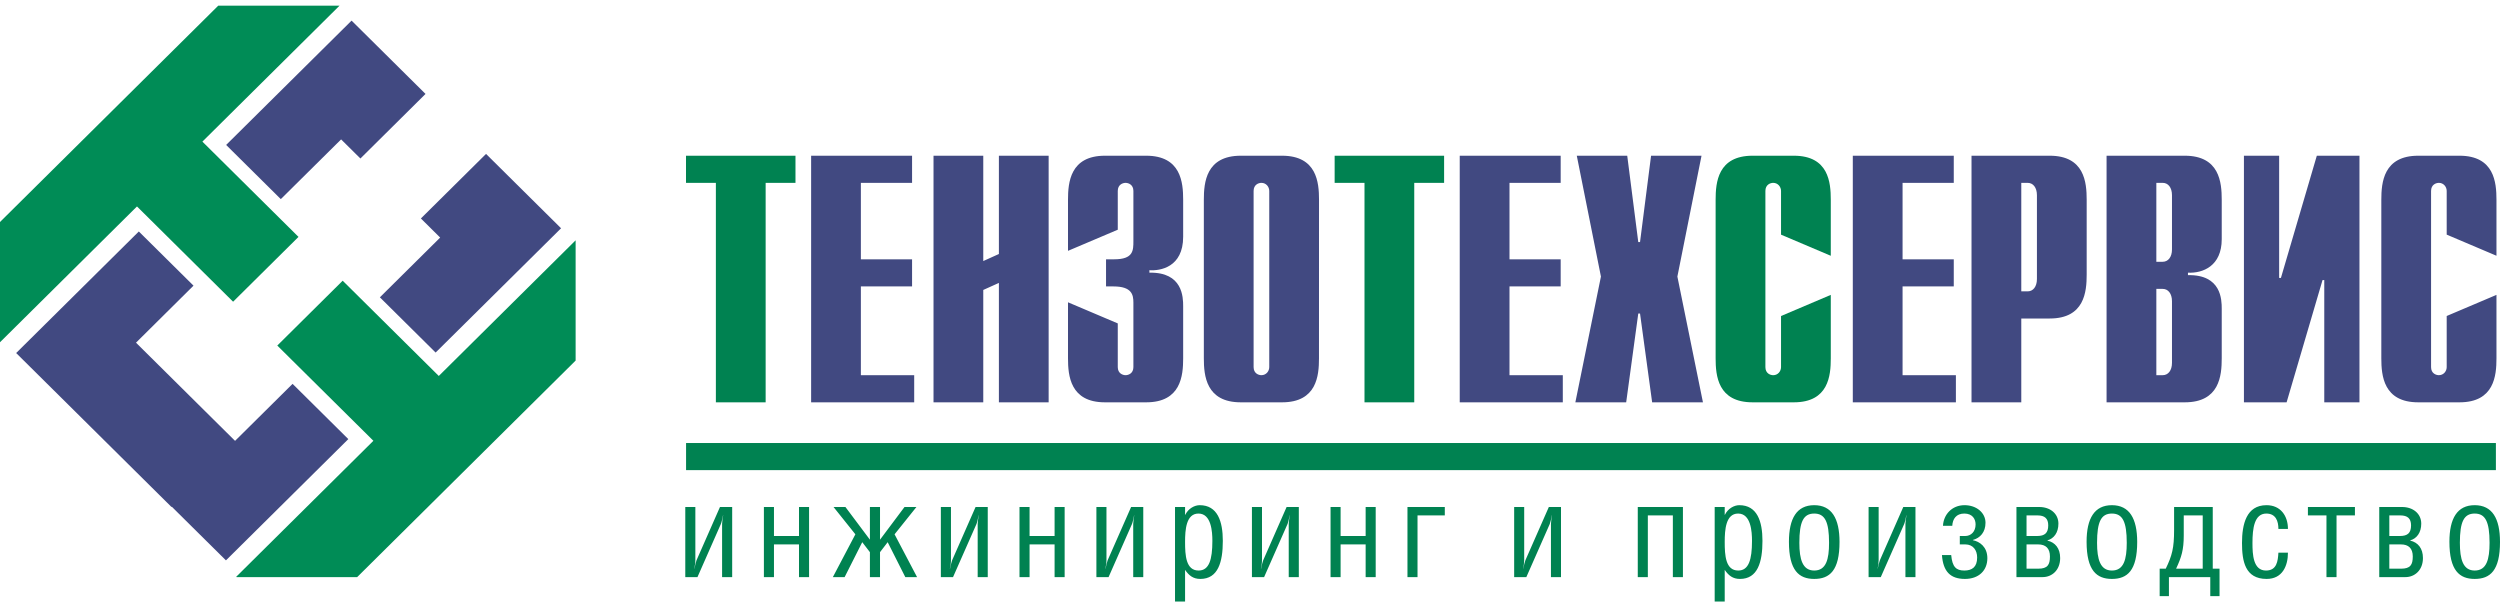 <?xml version="1.0" encoding="UTF-8"?> <svg xmlns="http://www.w3.org/2000/svg" width="140" height="34" viewBox="0 0 140 34" fill="none"><g clip-path="url(#clip0_163_2127)"><path fill-rule="evenodd" clip-rule="evenodd" d="M38.416 10.24H40.089V22.53H42.876V10.24H44.547V8.72H38.416V10.24ZM74.74 10.24H76.412V22.53H79.198V10.24H80.87V8.72H74.74V10.24ZM102.524 14.324V11.187C102.524 10.22 102.405 8.72 100.455 8.72H98.145C96.194 8.72 96.075 10.22 96.075 11.187V20.064C96.075 21.031 96.194 22.53 98.145 22.53H100.455C102.405 22.53 102.524 21.031 102.524 20.064V16.513L99.738 17.697V20.558C99.738 20.795 99.559 21.011 99.3 21.011C99.14 21.011 98.862 20.913 98.862 20.558V10.694C98.862 10.338 99.14 10.24 99.3 10.24C99.559 10.24 99.738 10.457 99.738 10.694V13.141L102.524 14.324Z" fill="#008251"></path><path fill-rule="evenodd" clip-rule="evenodd" d="M139.77 26.327H38.42V24.809H139.77V26.327Z" fill="#008251"></path><path fill-rule="evenodd" clip-rule="evenodd" d="M138.583 32.42C137.731 32.42 137.167 31.95 137.167 30.34C137.167 29.032 137.605 28.29 138.583 28.29C139.563 28.29 140 29.032 140 30.348C140 31.95 139.452 32.42 138.583 32.42ZM138.583 28.759C137.983 28.759 137.753 29.208 137.753 30.398C137.753 31.324 137.931 31.95 138.583 31.95C139.251 31.95 139.415 31.324 139.415 30.398C139.415 29.208 139.177 28.759 138.583 28.759ZM135.685 31.251C135.685 31.928 135.226 32.318 134.707 32.318H133.238V28.392H134.521C135.115 28.392 135.59 28.752 135.59 29.325C135.59 29.833 135.33 30.163 134.974 30.259V30.274C135.41 30.377 135.685 30.708 135.685 31.251ZM135.019 29.421C135.019 29.039 134.826 28.863 134.417 28.863H133.802V30.016H134.396C134.826 30.016 135.019 29.847 135.019 29.421ZM134.454 30.487H133.802V31.846H134.462C134.982 31.846 135.115 31.627 135.115 31.163C135.115 30.708 134.878 30.487 134.454 30.487ZM130.846 32.318H130.282V28.863H129.243V28.392H131.876V28.863H130.846V32.318ZM126.894 31.95C127.502 31.95 127.562 31.428 127.59 30.95H128.125C128.125 31.692 127.813 32.42 126.932 32.42C125.722 32.42 125.552 31.42 125.552 30.407C125.552 29.37 125.79 28.29 126.924 28.29C127.717 28.29 128.125 28.892 128.125 29.619H127.591C127.591 29.194 127.45 28.759 126.915 28.759C126.241 28.759 126.138 29.59 126.138 30.407C126.138 31.046 126.174 31.95 126.894 31.95ZM123.775 32.318H121.46V33.383H120.941V31.846H121.282C121.639 31.112 121.749 30.678 121.749 29.686V28.392H123.914V31.846H124.294V33.383H123.775V32.318ZM123.352 28.863H122.29V29.986C122.29 30.789 122.164 31.199 121.862 31.846H123.352V28.863ZM118.266 32.42C117.414 32.42 116.849 31.95 116.849 30.34C116.849 29.032 117.288 28.29 118.266 28.29C119.245 28.29 119.683 29.032 119.683 30.348C119.683 31.95 119.133 32.42 118.266 32.42ZM118.266 28.759C117.666 28.759 117.435 29.208 117.435 30.398C117.435 31.324 117.614 31.95 118.266 31.95C118.935 31.95 119.098 31.324 119.098 30.398C119.098 29.208 118.861 28.759 118.266 28.759ZM115.369 31.251C115.369 31.928 114.909 32.318 114.389 32.318H112.921V28.392H114.204C114.797 28.392 115.271 28.752 115.271 29.325C115.271 29.833 115.012 30.163 114.658 30.259V30.274C115.094 30.377 115.369 30.708 115.369 31.251ZM114.701 29.421C114.701 29.039 114.508 28.863 114.101 28.863H113.486V30.016H114.078C114.508 30.016 114.701 29.847 114.701 29.421ZM114.138 30.487H113.486V31.846H114.145C114.664 31.846 114.797 31.627 114.797 31.163C114.797 30.708 114.56 30.487 114.138 30.487ZM111.292 31.259C111.292 31.95 110.81 32.42 110.038 32.42C109.216 32.42 108.815 32.002 108.749 31.082H109.267C109.327 31.752 109.548 31.95 110.001 31.95C110.432 31.95 110.72 31.758 110.72 31.221C110.72 30.802 110.483 30.487 110.061 30.487H109.749V30.016H110.054C110.372 30.016 110.633 29.774 110.633 29.37C110.633 29.06 110.453 28.759 110.001 28.759C109.548 28.759 109.348 29.06 109.327 29.443H108.807C108.837 28.827 109.297 28.29 110.016 28.29C110.683 28.29 111.188 28.716 111.188 29.273C111.188 29.803 110.891 30.127 110.483 30.237V30.252C110.854 30.325 111.292 30.619 111.292 31.259ZM106.704 29.34C106.704 29.23 106.739 28.98 106.763 28.855H106.755C106.734 28.988 106.665 29.281 106.636 29.34L105.324 32.318H104.641V28.392H105.204V31.376C105.204 31.516 105.175 31.707 105.146 31.846H105.152C105.191 31.663 105.235 31.463 105.273 31.376L106.584 28.392H107.266V32.318H106.704V29.34ZM101.597 32.42C100.743 32.42 100.18 31.95 100.18 30.34C100.18 29.032 100.616 28.29 101.597 28.29C102.574 28.29 103.013 29.032 103.013 30.348C103.013 31.95 102.464 32.42 101.597 32.42ZM101.597 28.759C100.995 28.759 100.764 29.208 100.764 30.398C100.764 31.324 100.944 31.95 101.597 31.95C102.263 31.95 102.427 31.324 102.427 30.398C102.427 29.208 102.19 28.759 101.597 28.759ZM97.438 32.42C97.037 32.42 96.8 32.228 96.584 31.913V33.684H96.022V28.392H96.584V28.832H96.592C96.77 28.465 97.126 28.29 97.4 28.29C98.402 28.29 98.698 29.194 98.698 30.289C98.698 31.479 98.431 32.42 97.438 32.42ZM97.334 28.759C96.644 28.759 96.584 29.664 96.584 30.348C96.584 31.096 96.628 31.95 97.342 31.95C97.927 31.95 98.112 31.347 98.112 30.289C98.112 29.774 98.054 28.759 97.334 28.759ZM93.68 28.863H92.279V32.318H91.715V28.392H94.244V32.318H93.68V28.863ZM86.853 29.34C86.853 29.23 86.891 28.98 86.912 28.855H86.905C86.883 28.988 86.816 29.281 86.788 29.34L85.475 32.318H84.793V28.392H85.355V31.376C85.355 31.516 85.325 31.707 85.297 31.846H85.303C85.341 31.663 85.385 31.463 85.422 31.376L86.735 28.392H87.416V32.318H86.853V29.34ZM79.381 32.318H78.818V28.392H80.909V28.863H79.381V32.318ZM76.476 30.487H75.074V32.318H74.511V28.392H75.074V30.016H76.476V28.392H77.039V32.318H76.476V30.487ZM72.169 29.34C72.169 29.23 72.207 28.98 72.229 28.855H72.222C72.199 28.988 72.133 29.281 72.103 29.34L70.79 32.318H70.108V28.392H70.672V31.376C70.672 31.516 70.642 31.707 70.611 31.846H70.62C70.656 31.663 70.702 31.463 70.739 31.376L72.05 28.392H72.734V32.318H72.169L72.169 29.34ZM67.218 32.42C66.817 32.42 66.58 32.228 66.364 31.913V33.684H65.801V28.392H66.364V28.832H66.373C66.55 28.465 66.907 28.29 67.181 28.29C68.182 28.29 68.478 29.194 68.478 30.289C68.478 31.479 68.212 32.42 67.218 32.42ZM67.114 28.759C66.424 28.759 66.364 29.664 66.364 30.348C66.364 31.096 66.409 31.95 67.121 31.95C67.708 31.95 67.893 31.347 67.893 30.289C67.893 29.774 67.833 28.759 67.114 28.759ZM63.46 29.34C63.46 29.23 63.497 28.98 63.518 28.855H63.512C63.489 28.988 63.422 29.281 63.393 29.34L62.08 32.318H61.398V28.392H61.962V31.376C61.962 31.516 61.932 31.707 61.902 31.846H61.911C61.947 31.663 61.992 31.463 62.028 31.376L63.342 28.392H64.023V32.318H63.46V29.34ZM59.057 30.487H57.656V32.318H57.092V28.392H57.656V30.016H59.057V28.392H59.62V32.318H59.057V30.487ZM54.75 29.34C54.75 29.23 54.788 28.98 54.81 28.855H54.803C54.78 28.988 54.714 29.281 54.684 29.34L53.37 32.318H52.688V28.392H53.254V31.376C53.254 31.516 53.224 31.707 53.193 31.846H53.201C53.237 31.663 53.282 31.463 53.319 31.376L54.632 28.392H55.314V32.318H54.75V29.34ZM50.697 32.318L49.71 30.362L49.281 30.921V32.318H48.715V30.921L48.286 30.362L47.299 32.318H46.64L47.901 29.921L46.678 28.392H47.344L48.715 30.223V28.392H49.281V30.223L50.652 28.392H51.32L50.096 29.921L51.356 32.318H50.697ZM44.744 30.487H43.342V32.318H42.778V28.392H43.342V30.016H44.744V28.392H45.308V32.318H44.744V30.487ZM40.437 29.34C40.437 29.23 40.474 28.98 40.497 28.855H40.49C40.467 28.988 40.401 29.281 40.37 29.34L39.058 32.318H38.376V28.392H38.94V31.376C38.94 31.516 38.909 31.707 38.879 31.846H38.887C38.926 31.663 38.97 31.463 39.005 31.376L40.318 28.392H41.002V32.318H40.437V29.34Z" fill="#008251"></path><path fill-rule="evenodd" clip-rule="evenodd" d="M48.209 16.04H51.076V14.521H48.209V10.24H51.076V8.72H45.423V22.53H51.195V21.01H48.209V16.04ZM95.285 8.72H92.46L91.842 13.554H91.743L91.125 8.72H88.3L89.652 15.488L88.22 22.53H91.066L91.743 17.558H91.842L92.52 22.53H95.365L93.933 15.488L95.285 8.72ZM55.938 14.224L55.063 14.619V8.72H52.277V22.53H55.063V16.237L55.938 15.843V22.53H58.724V8.72H55.938V14.224ZM71.794 8.72H69.485C67.535 8.72 67.415 10.22 67.415 11.187V20.064C67.415 21.032 67.535 22.53 69.485 22.53H71.794C73.745 22.53 73.863 21.032 73.863 20.064L73.865 11.187C73.865 10.22 73.745 8.72 71.794 8.72ZM71.078 20.558C71.078 20.794 70.899 21.01 70.639 21.01C70.481 21.01 70.202 20.912 70.202 20.558V10.694C70.202 10.338 70.481 10.24 70.639 10.24C70.899 10.24 71.078 10.456 71.078 10.694V20.558ZM84.532 16.04H87.398V14.521H84.532V10.24H87.398V8.72H81.745V22.53H87.517V21.01H84.532V16.04ZM64.187 8.72H61.878C59.927 8.72 59.808 10.22 59.808 11.187V14.047L62.595 12.864V10.694C62.595 10.338 62.874 10.24 63.032 10.24C63.192 10.24 63.47 10.338 63.47 10.694V13.495C63.47 14.027 63.47 14.521 62.396 14.521H61.938V16.04H62.356C63.39 16.04 63.47 16.513 63.47 16.948V20.558C63.47 20.912 63.192 21.01 63.032 21.01C62.874 21.01 62.595 20.912 62.595 20.558V18.111L59.808 16.928V20.064C59.808 21.032 59.927 22.53 61.878 22.53H64.187C66.138 22.53 66.257 21.032 66.257 20.064V17.145C66.257 16.651 66.237 15.231 64.366 15.27V15.133C64.964 15.172 66.257 14.975 66.257 13.259V11.187C66.257 10.22 66.138 8.72 64.187 8.72ZM106.544 16.04H109.411V14.521H106.544V10.24H109.411V8.72H103.757V22.53H109.53V21.01H106.544V16.04ZM114.785 8.72H110.405V22.53H113.192V17.836H114.785C116.735 17.836 116.854 16.336 116.854 15.37V11.187C116.854 10.22 116.735 8.72 114.785 8.72ZM114.068 15.625C114.068 16.06 113.849 16.316 113.551 16.316H113.192V10.24H113.551C113.849 10.24 114.068 10.496 114.068 10.931V15.625ZM122.348 8.72H117.968V22.53H122.348C124.298 22.53 124.417 21.032 124.417 20.064V17.283C124.417 16.79 124.397 15.37 122.526 15.408V15.27C123.362 15.31 124.417 14.895 124.417 13.397V11.187C124.417 10.22 124.298 8.72 122.348 8.72ZM121.631 20.32C121.631 20.755 121.411 21.01 121.113 21.01H120.755V16.178H121.113C121.411 16.178 121.631 16.434 121.631 16.869V20.32ZM121.631 13.968C121.631 14.403 121.411 14.659 121.113 14.659H120.755V10.24H121.113C121.411 10.24 121.631 10.496 121.631 10.931V13.968ZM127.731 15.566H127.632V8.72H125.66V22.53H128.05L130.061 15.685H130.159V22.53H132.13V8.72H129.742L127.731 15.566ZM139.802 14.322V11.187C139.802 10.22 139.682 8.72 137.732 8.72H135.422C133.473 8.72 133.354 10.22 133.354 11.187V20.064C133.354 21.032 133.473 22.53 135.422 22.53H137.732C139.682 22.53 139.802 21.032 139.802 20.064V16.513L137.015 17.696V20.558C137.015 20.794 136.836 21.01 136.578 21.01C136.418 21.01 136.14 20.912 136.14 20.558V10.694C136.14 10.338 136.418 10.24 136.578 10.24C136.836 10.24 137.015 10.456 137.015 10.694V13.139L139.802 14.322Z" fill="#414981"></path><path fill-rule="evenodd" clip-rule="evenodd" d="M21.273 16.65L24.395 19.743L31.42 12.783L30.593 11.964L28.922 10.308L27.218 8.619L23.57 12.234L24.649 13.304L21.273 16.65ZM19.102 7.806L15.725 11.151L12.664 8.117L19.688 1.155L21.086 2.54L22.756 4.196L23.83 5.26L20.183 8.876L19.102 7.806ZM10.836 15.997L7.616 19.19L7.697 19.27L11.079 22.623L13.163 24.688L13.251 24.601L14.344 23.518L16.384 21.496L19.506 24.59L12.653 31.381L9.62 28.377L9.605 28.393L0.905 19.77L7.774 12.963L10.836 15.997Z" fill="#414981"></path><path fill-rule="evenodd" clip-rule="evenodd" d="M20.001 32.318L32.235 20.192V13.458L24.572 21.054L19.19 15.72L15.528 19.351L20.91 24.684L13.228 32.299L13.247 32.318H20.001ZM16.716 13.266L13.053 16.896L7.671 11.561L0 19.166V12.432L12.223 0.316H19.015L11.334 7.931L16.716 13.266Z" fill="#008C56"></path></g><defs><clipPath id="clip0_163_2127"><rect width="140" height="33.368" fill="white" transform="translate(0 0.316)"></rect></clipPath></defs></svg> 